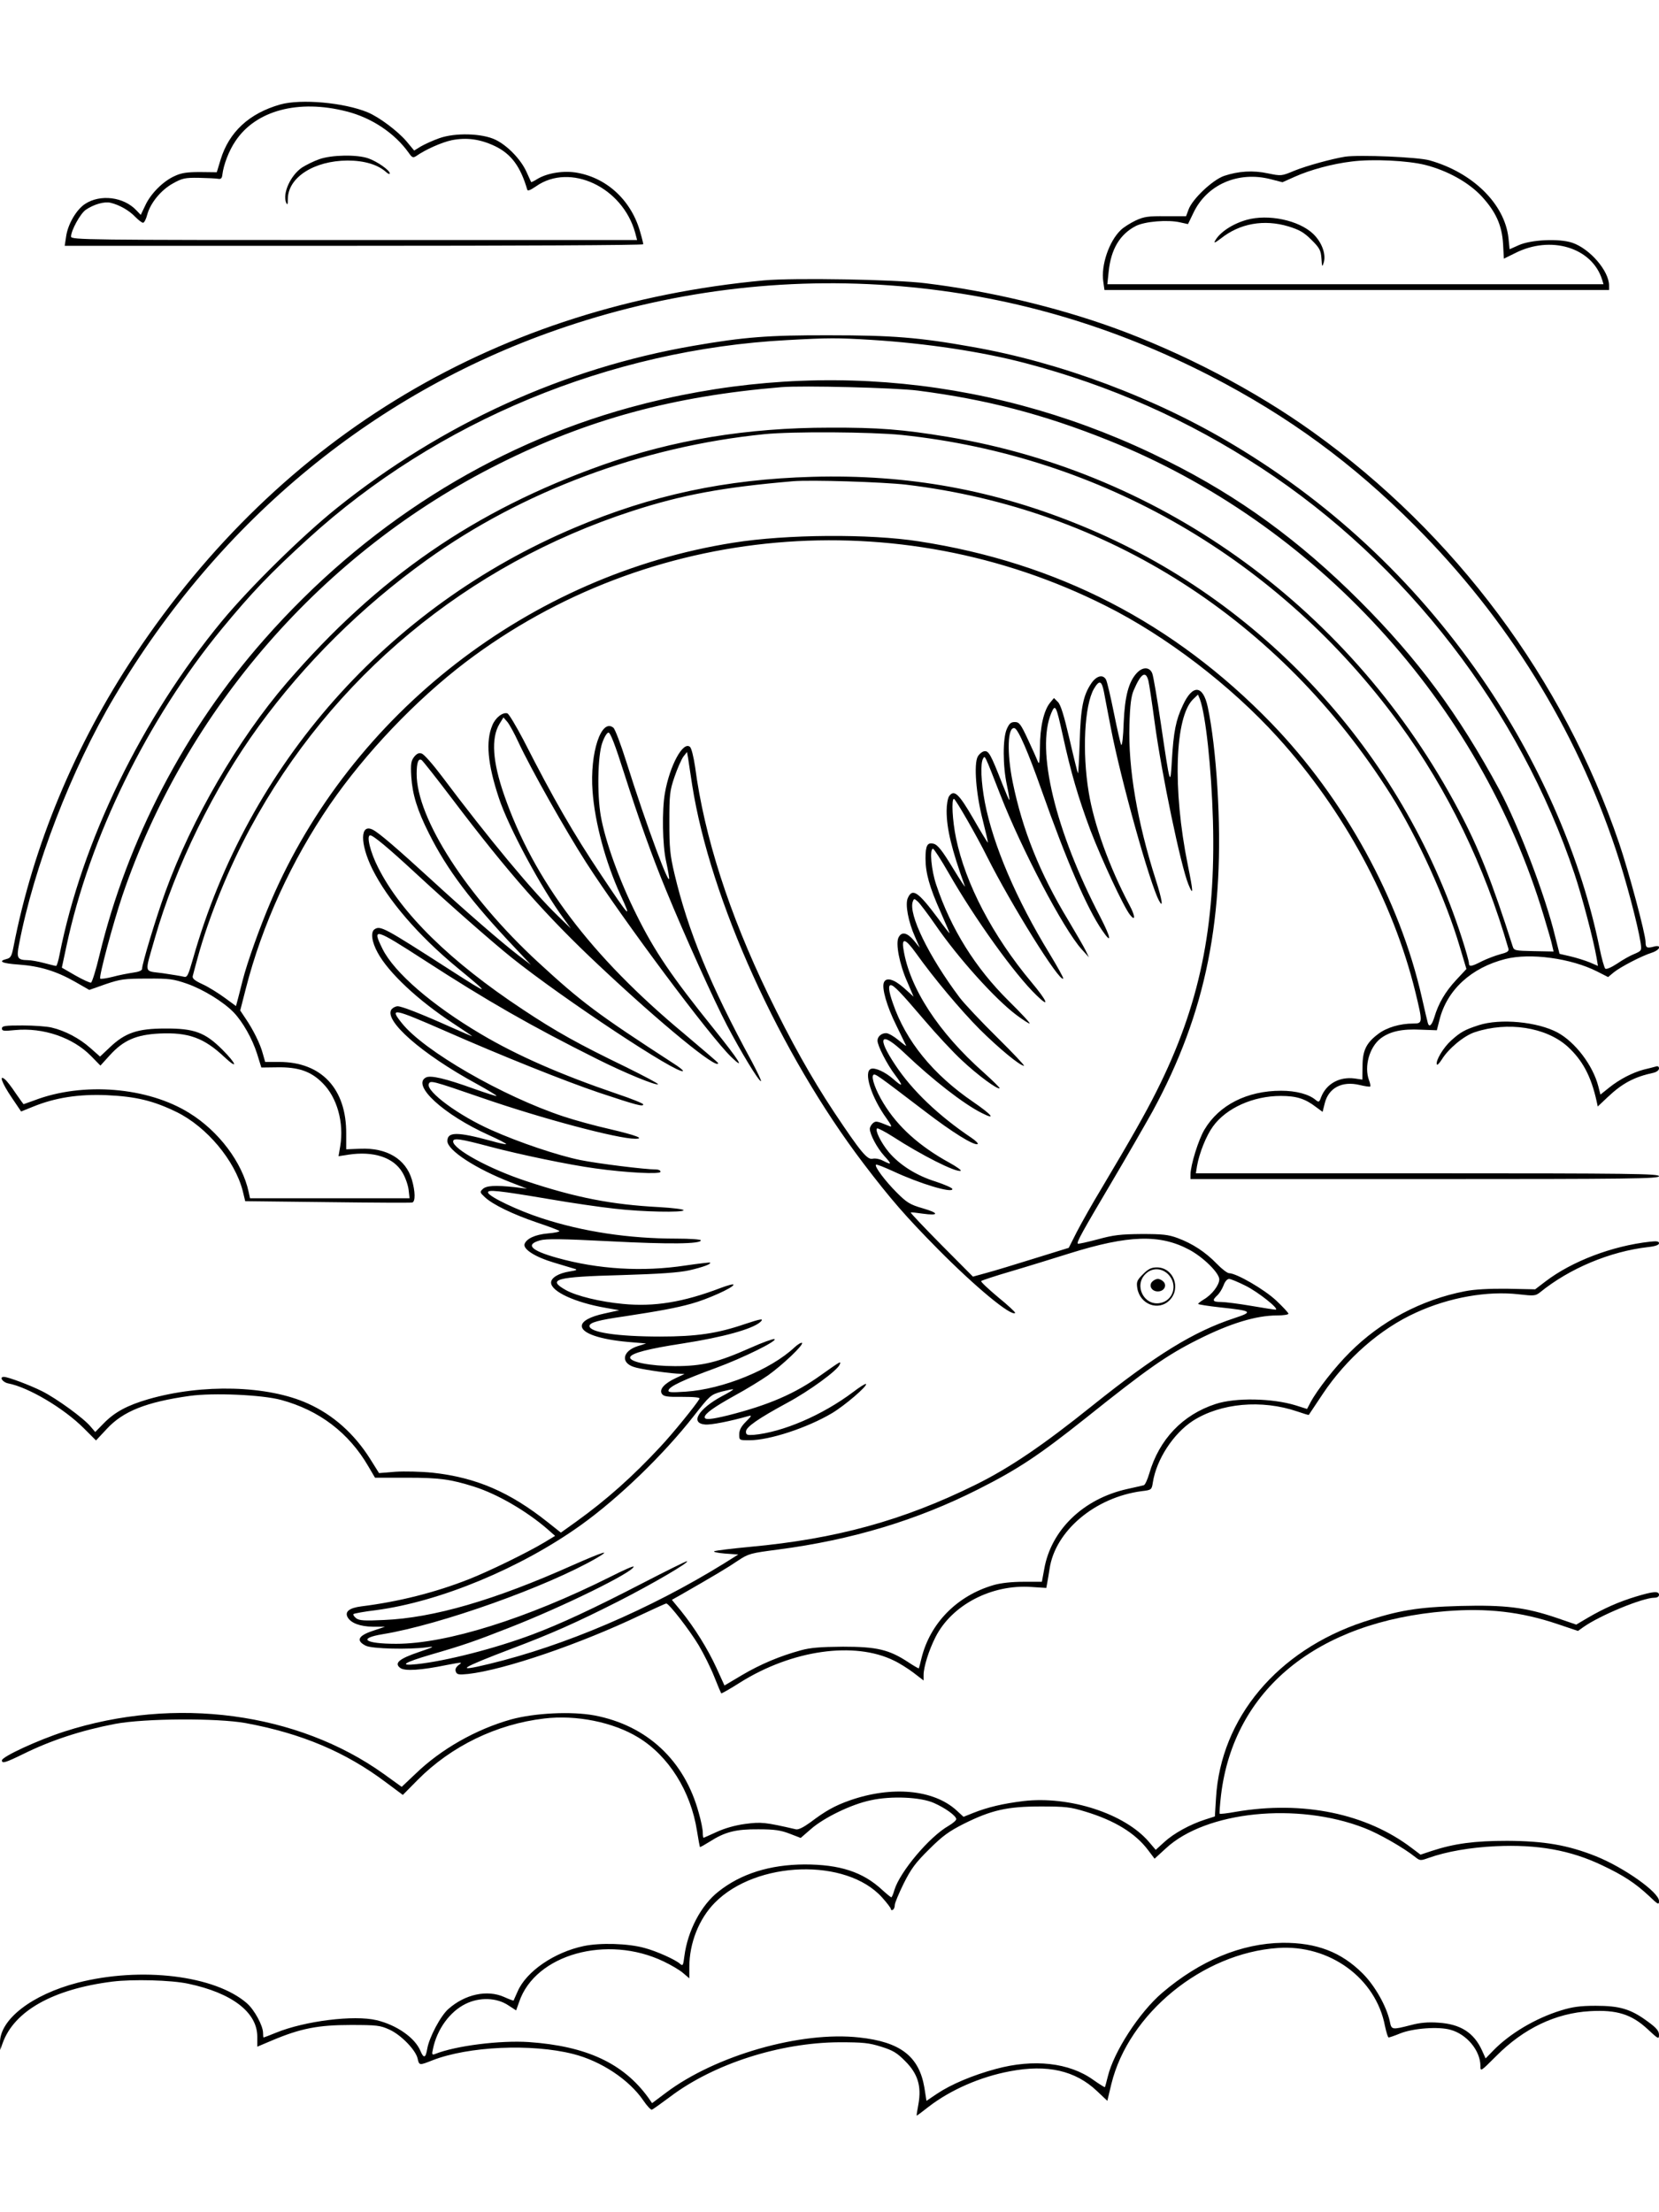 <?xml version="1.0" standalone="no"?>
<!DOCTYPE svg PUBLIC "-//W3C//DTD SVG 20010904//EN"
 "http://www.w3.org/TR/2001/REC-SVG-20010904/DTD/svg10.dtd">
<svg version="1.0" xmlns="http://www.w3.org/2000/svg"
 width="864pt" height="1152pt" viewBox="0 0 864 1152"
 preserveAspectRatio="xMidYMid meet">

<g transform="translate(0,1152) scale(0.1,-0.1)"
fill="#000000" stroke="none">
<path d="M1460 10976 c-162 -46 -267 -143 -311 -287 l-20 -66 -87 1 c-68 0
-97 -4 -133 -21 -60 -27 -125 -92 -153 -154 l-23 -48 -23 24 c-66 70 -188 85
-267 33 -46 -30 -91 -108 -99 -172 l-7 -46 1507 0 c828 0 1506 3 1506 8 0 4
-6 30 -14 57 -44 166 -170 286 -328 315 -69 13 -154 0 -206 -30 -19 -12 -35
-20 -36 -18 -1 2 -12 27 -25 55 -29 63 -98 135 -160 165 -69 34 -211 38 -294
8 -34 -12 -77 -32 -96 -43 l-34 -21 -40 48 c-45 53 -142 126 -202 151 -123 51
-347 71 -455 41z m344 -36 c132 -33 252 -114 324 -215 18 -26 23 -28 39 -18
50 35 134 72 186 83 77 15 147 6 225 -31 85 -41 133 -107 168 -227 2 -8 17 -2
46 18 177 124 450 -4 516 -242 l10 -38 -1474 0 c-1397 0 -1474 1 -1474 18 0
32 48 119 76 139 42 29 98 45 130 37 46 -11 97 -40 128 -73 17 -17 35 -31 41
-31 6 0 16 19 22 43 17 61 72 128 134 162 48 27 63 30 134 29 44 -1 89 -3 100
-5 15 -3 21 2 23 21 6 52 35 127 68 175 106 160 328 219 578 155z"/>
<path d="M1663 10691 c-29 -10 -69 -30 -91 -44 -60 -42 -101 -134 -82 -182 7
-15 9 -11 9 20 2 112 137 198 311 199 87 0 158 -21 202 -61 10 -9 18 -11 18
-6 0 16 -65 62 -111 78 -58 21 -191 19 -256 -4z"/>
<path d="M7005 10704 c-68 -11 -200 -47 -264 -73 -67 -28 -68 -28 -137 -14
-78 17 -154 12 -229 -13 -60 -21 -165 -120 -185 -175 l-13 -35 -106 0 c-90 1
-113 -2 -156 -22 -27 -13 -63 -35 -78 -50 -61 -58 -104 -184 -91 -269 l6 -43
1314 0 1314 0 0 23 c0 76 -100 192 -192 223 -69 23 -215 16 -279 -13 l-47 -21
-6 59 c-20 178 -187 341 -411 404 -59 17 -366 30 -440 19z m418 -43 c117 -30
226 -91 294 -164 74 -81 105 -150 111 -248 l4 -76 57 28 c187 96 403 30 455
-138 l7 -23 -1292 0 -1292 0 7 67 c12 115 58 193 141 236 47 24 167 34 231 19
l41 -9 28 58 c70 148 233 219 402 176 l62 -16 65 29 c78 35 194 67 296 79 109
14 291 5 383 -18z"/>
<path d="M6492 10375 c-74 -21 -140 -65 -164 -109 -8 -14 1 -10 30 12 99 79
225 101 352 63 58 -18 81 -31 121 -71 42 -42 48 -54 51 -96 3 -45 4 -47 12
-21 13 43 -10 106 -55 149 -74 71 -234 105 -347 73z"/>
<path d="M3980 10060 c-1379 -128 -2514 -803 -3277 -1950 -312 -468 -531 -995
-633 -1522 -9 -47 -15 -57 -36 -62 -47 -12 -23 -23 64 -29 110 -8 195 -34 292
-89 l75 -43 85 30 c77 26 97 29 215 29 117 1 138 -2 210 -27 85 -30 190 -95
242 -149 47 -49 97 -137 122 -216 l22 -71 82 1 c111 2 177 -21 237 -82 76 -75
112 -207 92 -328 l-9 -53 51 8 c131 20 236 -14 282 -93 15 -25 29 -65 32 -90
l5 -44 -416 0 -415 0 -7 33 c-33 153 -155 316 -309 411 -216 135 -554 163
-807 66 -30 -11 -55 -20 -56 -20 -1 0 -20 26 -42 58 -21 32 -46 64 -55 71 -33
28 -16 -19 34 -93 l50 -74 62 25 c115 47 237 66 383 60 154 -7 244 -29 365
-88 157 -77 303 -252 344 -410 l13 -54 429 -5 c236 -3 435 -4 441 -2 17 5 16
57 -2 119 -32 108 -131 167 -269 161 l-73 -3 0 80 c2 235 -129 375 -349 375
l-73 0 -12 42 c-13 51 -51 127 -90 184 l-28 42 29 113 c85 333 238 667 438
959 185 269 447 544 707 742 954 723 2250 838 3332 294 315 -157 654 -417 896
-684 344 -378 602 -855 718 -1327 39 -161 39 -165 -11 -165 -69 0 -139 -21
-182 -54 -63 -47 -82 -87 -82 -169 l-1 -69 -41 6 c-79 10 -147 -28 -174 -98
-9 -26 -12 -27 -28 -14 -35 30 -102 48 -180 48 -177 0 -323 -74 -399 -202 -31
-51 -73 -186 -73 -235 l0 -23 1220 0 c1078 0 1220 2 1220 15 0 13 -141 15
-1206 15 l-1206 0 6 38 c12 68 48 158 83 206 69 96 210 159 353 159 81 0 127
-14 184 -58 l34 -25 11 44 c20 81 90 118 182 96 28 -7 52 -10 55 -8 2 3 0 17
-6 32 -27 72 2 174 61 219 48 36 111 50 208 45 l84 -3 14 55 c39 155 165 271
343 316 129 33 342 4 478 -65 l57 -29 30 25 c35 28 144 85 198 102 45 15 53
44 8 31 -34 -9 -41 -5 -41 25 0 40 -88 369 -138 515 -290 853 -854 1610 -1594
2140 -304 218 -678 413 -1040 544 -300 108 -649 191 -978 231 -157 20 -689 29
-840 15z m770 -36 c545 -54 1058 -207 1554 -462 407 -210 740 -454 1066 -781
481 -483 833 -1051 1044 -1682 53 -157 115 -393 130 -487 6 -42 6 -43 -31 -59
-21 -8 -62 -31 -91 -51 -32 -21 -57 -31 -62 -26 -5 5 -19 54 -30 109 -93 456
-299 936 -583 1360 -346 515 -790 939 -1317 1255 -412 248 -906 433 -1369 514
-275 49 -415 60 -741 60 -317 1 -445 -9 -710 -55 -672 -116 -1307 -405 -1855
-844 -181 -145 -453 -413 -599 -589 -418 -507 -729 -1146 -846 -1738 -6 -32
-14 -58 -18 -58 -4 0 -32 7 -62 15 -30 8 -68 15 -85 15 -54 1 -60 10 -46 82
77 403 272 911 496 1288 550 928 1370 1600 2353 1929 583 196 1195 265 1802
205z m-210 -274 c285 -18 572 -61 800 -121 442 -116 849 -297 1229 -546 754
-493 1346 -1261 1631 -2114 39 -116 100 -348 115 -437 l7 -42 -44 19 c-25 10
-70 24 -100 31 l-56 13 -23 91 c-50 209 -192 580 -290 763 -213 394 -423 679
-728 984 -313 313 -629 543 -1002 729 -877 440 -1855 537 -2799 278 -724 -199
-1382 -615 -1904 -1208 -413 -468 -713 -1044 -858 -1644 -18 -76 -38 -140 -44
-143 -5 -2 -42 15 -81 37 l-71 41 24 112 c120 566 421 1180 809 1652 157 190
250 288 450 470 671 612 1572 985 2495 1034 217 12 260 12 440 1z m240 -264
c357 -46 656 -124 990 -258 1081 -432 1936 -1365 2270 -2478 21 -69 41 -138
44 -155 l7 -30 -103 2 c-98 2 -103 3 -110 25 -108 338 -177 513 -281 708 -550
1039 -1533 1758 -2661 1945 -235 39 -362 49 -616 48 -429 0 -816 -64 -1184
-195 -665 -237 -1168 -584 -1642 -1133 -253 -294 -496 -711 -633 -1090 -50
-138 -121 -374 -121 -400 0 -9 -17 -16 -47 -20 -27 -4 -74 -13 -107 -22 -32
-8 -61 -12 -64 -9 -8 9 66 285 115 431 330 971 1044 1790 1961 2249 463 232
906 353 1472 400 112 9 592 -3 710 -18z m-84 -231 c1039 -109 1965 -646 2591
-1502 254 -348 445 -743 569 -1174 3 -13 -7 -19 -42 -28 -26 -7 -68 -23 -95
-36 -56 -29 -69 -31 -69 -10 0 9 -16 66 -36 128 -312 970 -1042 1763 -1976
2147 -458 189 -909 271 -1408 257 -453 -13 -836 -95 -1235 -264 -976 -412
-1703 -1233 -1990 -2246 -26 -90 -30 -98 -49 -93 -12 3 -60 11 -108 18 -101
14 -96 -9 -42 181 107 374 308 785 542 1106 238 327 536 622 873 864 499 359
1124 592 1759 656 148 15 558 12 716 -4z m24 -259 c1047 -126 1947 -701 2523
-1614 139 -221 286 -543 360 -794 l34 -114 -54 -58 c-56 -60 -92 -122 -113
-193 -13 -42 -27 -55 -34 -30 -2 6 -16 66 -31 132 -115 510 -404 1036 -784
1429 -507 523 -1115 836 -1836 947 -256 40 -690 37 -965 -7 -1060 -167 -1991
-889 -2410 -1869 -57 -133 -122 -315 -146 -409 -8 -33 -20 -78 -25 -98 l-10
-37 -60 44 c-33 24 -84 56 -115 70 -41 19 -54 30 -50 43 2 9 14 53 26 97 57
208 161 464 272 670 425 789 1132 1375 1991 1654 259 84 473 124 837 155 91 8
469 -4 590 -18z"/>
<path d="M5921 8016 c-43 -46 -63 -121 -69 -260 -2 -71 -8 -122 -13 -115 -4 8
-21 83 -38 167 -17 84 -35 162 -41 173 -16 29 -50 20 -77 -20 -42 -63 -55
-126 -60 -304 -3 -92 -7 -166 -9 -164 -2 2 -22 82 -44 178 -29 124 -46 180
-61 194 l-20 20 -20 -24 c-33 -40 -53 -128 -53 -234 -1 -70 -3 -91 -10 -75 -5
13 -28 65 -52 116 -38 82 -46 92 -69 92 -21 0 -29 -8 -42 -37 -21 -49 -21
-191 1 -292 9 -41 14 -76 13 -77 -2 -2 -18 36 -37 84 -61 156 -71 173 -94 170
-11 -2 -26 -14 -34 -28 -21 -39 -9 -195 26 -330 16 -63 28 -116 27 -118 -1 -2
-36 55 -76 125 -76 131 -100 153 -126 117 -7 -10 -13 -44 -13 -76 0 -93 25
-198 95 -393 4 -11 -25 33 -64 97 -54 89 -78 119 -98 124 -33 9 -43 -8 -43
-76 0 -76 21 -151 79 -280 27 -61 48 -110 46 -110 -1 0 -29 35 -60 78 -104
139 -133 159 -157 106 -15 -32 2 -124 38 -204 l24 -55 -31 38 c-35 41 -63 47
-79 16 -17 -30 4 -140 45 -232 l33 -77 -50 45 c-53 47 -94 58 -105 28 -11 -29
15 -122 64 -221 26 -53 49 -101 52 -107 2 -5 -15 8 -39 28 -24 20 -53 37 -65
37 -25 0 -45 -18 -45 -39 0 -27 50 -124 91 -178 45 -60 42 -67 -9 -22 -42 37
-95 61 -116 53 -40 -15 1 -147 81 -258 25 -35 30 -47 17 -41 -69 28 -72 29
-88 16 -9 -8 -16 -21 -16 -30 1 -29 37 -98 75 -140 41 -45 40 -49 -7 -25 -17
9 -41 13 -53 10 -28 -7 -62 34 -202 244 -117 177 -222 364 -343 613 -202 418
-332 820 -380 1184 -8 53 -19 98 -27 104 -36 30 -105 -98 -130 -240 -16 -89
-13 -273 6 -356 5 -22 12 -58 15 -80 13 -85 -117 264 -223 601 -28 89 -58 167
-66 174 -63 53 -124 -130 -109 -330 12 -164 68 -371 145 -539 63 -136 49 -121
-99 101 -147 220 -248 395 -406 705 -38 72 -75 134 -83 138 -24 8 -63 -22 -79
-62 -35 -83 -25 -200 34 -378 49 -150 223 -474 339 -630 l36 -50 -67 65 c-129
124 -362 404 -605 728 -46 61 -93 115 -105 118 -14 5 -25 0 -39 -17 -16 -21
-19 -36 -15 -104 6 -92 31 -174 92 -295 95 -190 219 -354 451 -599 l80 -85
-65 49 c-86 66 -271 226 -455 395 -176 161 -271 243 -303 259 -67 35 -68 -72
-3 -204 80 -161 238 -345 441 -513 180 -148 176 -149 -40 -10 -339 218 -359
229 -389 209 -22 -14 -15 -66 16 -122 56 -104 211 -249 393 -368 52 -35 97
-64 99 -67 2 -2 -48 19 -110 47 -161 72 -257 109 -278 109 -10 0 -24 -7 -31
-15 -46 -56 155 -233 444 -390 58 -32 104 -60 102 -62 -2 -2 -55 15 -117 37
-149 54 -227 72 -251 59 -75 -40 91 -193 328 -300 51 -23 92 -44 90 -47 -2 -2
-37 5 -78 17 -177 48 -228 48 -228 -1 0 -48 149 -145 330 -215 l85 -33 -65 8
c-101 11 -148 8 -166 -10 -16 -15 -15 -18 12 -43 41 -38 144 -88 270 -131 60
-20 113 -40 117 -44 4 -4 -23 -10 -60 -13 -66 -6 -111 -27 -121 -55 -9 -27 56
-68 150 -96 51 -15 102 -31 113 -34 14 -4 5 -8 -28 -13 -58 -9 -97 -33 -97
-58 0 -46 124 -104 287 -132 l68 -12 -77 -17 c-75 -16 -118 -40 -118 -65 0
-38 95 -70 240 -83 l95 -8 -44 -14 c-78 -25 -90 -85 -21 -108 31 -11 156 -30
225 -35 l40 -2 -45 -21 c-60 -28 -88 -59 -73 -82 9 -14 27 -17 106 -16 65 0
94 -3 90 -10 -19 -33 -140 -182 -204 -250 -144 -155 -280 -276 -437 -389 l-81
-58 -68 54 c-199 158 -373 233 -600 258 -60 6 -145 8 -193 5 l-86 -7 -47 75
c-83 131 -192 228 -323 287 -209 95 -550 104 -831 23 -110 -32 -175 -67 -232
-125 l-45 -46 -24 28 c-36 44 -177 146 -252 184 -64 32 -178 75 -200 75 -25 0
-7 -28 23 -34 105 -20 289 -129 393 -233 l64 -64 56 60 c85 92 205 140 432
172 124 17 376 6 476 -21 199 -54 353 -171 455 -347 l34 -58 166 0 c170 0 228
-8 351 -47 120 -38 271 -126 379 -219 l42 -37 -58 -35 c-87 -52 -285 -149
-392 -191 -175 -69 -366 -117 -559 -141 -62 -8 -87 -27 -72 -56 17 -31 65 -49
132 -50 l63 0 -65 -22 c-75 -25 -87 -51 -35 -77 32 -16 224 -21 320 -8 42 6
36 2 -44 -25 -103 -35 -130 -58 -96 -83 23 -17 107 -12 243 16 79 15 83 15 61
0 -15 -12 -20 -23 -15 -35 5 -15 15 -17 64 -12 187 21 581 155 901 308 68 32
127 59 131 59 14 0 121 -138 169 -218 26 -44 63 -118 81 -164 18 -46 35 -85
36 -86 1 -2 46 23 99 57 270 169 594 215 800 114 28 -13 74 -42 103 -64 l52
-40 0 29 c0 41 27 128 62 197 85 168 293 276 500 261 l77 -5 5 27 c3 15 8 47
12 72 29 198 237 373 480 405 51 6 52 7 58 46 19 120 107 254 208 320 145 93
359 112 544 49 32 -11 58 -19 60 -18 1 2 33 50 72 108 124 186 301 341 487
425 172 79 372 114 535 95 79 -9 87 -8 110 10 154 125 364 213 563 236 38 4
57 11 57 20 0 10 -11 12 -47 8 -198 -22 -406 -102 -543 -206 l-55 -42 -145 3
c-95 1 -171 -3 -221 -13 -227 -44 -439 -157 -600 -319 -75 -74 -170 -196 -203
-258 l-19 -36 -60 19 c-121 37 -312 41 -416 7 -172 -56 -294 -184 -346 -363
-9 -31 -22 -59 -28 -60 -7 -2 -46 -11 -87 -20 -229 -51 -397 -214 -432 -418
l-12 -65 -95 0 c-61 0 -118 -6 -156 -17 -190 -55 -331 -198 -376 -381 -6 -27
-13 -51 -14 -53 -1 -1 -26 13 -56 33 -99 65 -163 80 -339 80 -118 -1 -170 -5
-220 -19 -110 -30 -211 -73 -306 -129 l-91 -54 -42 92 c-46 100 -114 209 -185
297 l-47 57 48 27 c171 98 245 142 296 177 56 37 65 39 210 58 383 50 724 153
1042 314 208 105 316 177 560 371 319 255 421 327 585 409 167 84 302 125 411
125 32 0 59 4 59 9 0 5 -29 36 -64 69 -62 58 -207 142 -245 142 -9 0 -38 22
-64 49 -59 61 -126 105 -204 134 -49 18 -78 21 -188 21 -109 -1 -146 -5 -229
-28 -54 -14 -101 -25 -103 -22 -7 7 25 64 177 321 78 132 173 297 212 367 280
515 379 1011 338 1688 -10 163 -28 315 -50 418 -25 116 -79 120 -130 9 -36
-76 -48 -136 -57 -286 -8 -140 -9 -136 -57 189 -19 129 -39 247 -45 263 -13
34 -49 36 -80 3z m60 -42 c4 -16 19 -115 33 -220 36 -265 135 -741 175 -839
27 -66 26 -42 -3 101 -80 394 -68 773 29 864 l24 23 10 -24 c30 -81 60 -355
68 -634 15 -552 -70 -962 -293 -1406 -58 -116 -134 -250 -287 -507 -48 -79
-105 -181 -129 -227 l-42 -83 -181 -56 c-99 -31 -211 -65 -249 -75 l-69 -19
-164 165 c-90 91 -162 167 -160 169 1 2 29 -1 62 -6 87 -12 87 3 0 28 -66 19
-83 30 -135 82 -60 60 -117 136 -108 145 3 3 43 -13 89 -34 139 -65 309 -116
309 -93 0 6 -39 23 -87 39 -100 31 -187 86 -244 153 -40 48 -74 116 -61 124 4
2 41 -17 82 -43 148 -96 328 -187 353 -178 6 2 -20 21 -58 42 -157 86 -270
188 -344 310 -41 67 -65 135 -53 147 9 9 17 3 270 -190 141 -108 252 -177 273
-170 6 2 -8 17 -32 33 -171 115 -308 246 -395 377 -102 152 -78 183 48 63 144
-137 305 -263 401 -311 77 -39 54 -10 -45 58 -208 142 -351 317 -418 514 -22
62 -25 94 -11 94 16 0 53 -39 174 -181 63 -74 152 -170 198 -212 82 -77 186
-153 195 -144 2 2 -35 39 -83 82 -236 209 -387 441 -418 643 -10 61 11 54 65
-21 94 -132 232 -296 331 -396 102 -101 211 -191 232 -191 5 0 -57 66 -140
148 -82 81 -170 174 -195 207 -161 214 -269 436 -244 501 6 16 8 15 26 -1 10
-9 52 -64 92 -122 118 -172 312 -387 422 -469 32 -24 63 -44 68 -44 6 0 -43
53 -109 118 -174 172 -301 376 -377 604 -26 76 -36 188 -17 188 5 0 42 -57 82
-127 135 -236 344 -528 458 -637 71 -69 56 -30 -28 70 -202 242 -343 512 -392
749 -19 91 -25 205 -11 205 8 0 120 -195 172 -300 125 -249 378 -656 397 -636
3 3 -29 60 -70 128 -174 284 -295 567 -338 790 -20 106 -24 204 -9 228 10 16
5 28 90 -190 110 -282 328 -697 422 -802 l39 -43 -17 35 c-9 19 -51 91 -92
160 -147 243 -237 468 -288 717 -31 154 -27 291 10 281 19 -6 71 -126 139
-319 131 -371 238 -619 317 -734 52 -76 47 -41 -9 68 -235 450 -337 872 -256
1064 21 49 25 41 60 -117 42 -192 79 -320 144 -494 58 -151 173 -399 206 -440
29 -37 28 -6 -3 51 -105 198 -185 421 -212 587 -35 211 -22 454 27 539 28 47
40 44 52 -15 5 -29 22 -114 36 -188 51 -267 204 -814 251 -900 24 -45 16 6
-17 109 -96 300 -144 579 -137 806 3 104 9 150 22 180 38 89 63 105 77 49z
m-3281 -319 c64 -138 247 -462 353 -627 194 -301 644 -905 756 -1013 75 -72
42 -19 -92 148 -219 272 -308 403 -402 593 -90 180 -163 384 -186 514 -20 115
-16 313 7 380 11 32 25 55 33 55 10 0 35 -65 81 -210 76 -238 147 -437 219
-611 98 -239 252 -579 317 -703 74 -141 165 -291 177 -291 4 0 -18 46 -48 103
-216 396 -332 680 -402 975 -24 101 -27 138 -27 272 0 142 2 162 27 235 15 44
36 91 46 105 l19 24 6 -34 c3 -19 12 -82 21 -139 94 -596 457 -1398 893 -1971
140 -184 220 -276 387 -445 195 -197 382 -352 402 -332 2 3 -37 40 -89 82 -51
43 -91 80 -88 84 2 3 74 27 160 52 85 25 220 67 300 92 307 96 471 101 624 19
73 -39 156 -121 156 -154 0 -30 -38 -80 -81 -105 -16 -10 -29 -20 -29 -23 0
-3 51 -11 114 -18 168 -18 175 -23 75 -56 -213 -70 -409 -191 -739 -455 -259
-208 -433 -326 -612 -414 -375 -185 -725 -281 -1171 -322 -94 -9 -179 -19
-187 -23 -8 -3 17 -9 55 -12 l70 -5 -75 -47 c-385 -238 -828 -428 -1223 -523
-185 -45 -150 -22 119 80 204 77 333 134 554 246 175 89 379 208 357 209 -5 0
-108 -51 -230 -114 -255 -132 -429 -213 -573 -267 -194 -73 -451 -139 -604
-155 -95 -10 -68 8 75 50 166 48 227 69 405 139 282 110 650 291 650 319 0 5
-54 -19 -121 -53 -436 -218 -853 -349 -1116 -349 -162 0 -203 28 -70 50 300
49 858 248 1115 397 80 47 35 33 -124 -37 -409 -183 -726 -275 -984 -286 -103
-5 -129 -3 -145 9 -11 9 -17 18 -14 22 4 3 56 13 116 20 334 44 755 219 1068
443 197 141 430 366 588 568 84 107 88 111 144 127 32 8 59 14 61 12 2 -2 -24
-18 -57 -35 -123 -66 -169 -141 -89 -148 31 -3 131 17 226 44 19 5 17 1 -13
-29 -25 -25 -35 -44 -35 -66 0 -31 0 -31 53 -31 104 0 300 64 430 141 67 40
187 143 177 152 -3 3 -33 -16 -67 -42 -161 -121 -367 -209 -518 -223 -34 -2
-40 0 -40 17 0 24 64 68 215 150 114 61 262 169 273 199 8 20 8 20 -98 -55
-135 -97 -273 -156 -482 -209 -90 -22 -123 -25 -123 -10 0 18 47 52 155 112
61 33 139 81 175 106 78 56 186 159 177 169 -4 3 -22 -7 -40 -24 -124 -116
-372 -217 -566 -230 -78 -5 -93 -4 -89 8 6 20 78 54 245 115 144 53 328 144
306 151 -6 2 -63 -18 -125 -46 -171 -76 -250 -95 -393 -95 -127 0 -240 22
-233 47 7 21 97 44 274 71 211 33 363 75 404 112 21 20 3 17 -81 -11 -143 -49
-252 -65 -441 -65 -223 0 -368 22 -368 55 0 18 48 31 181 50 177 27 271 44
349 66 82 22 220 84 220 99 0 5 -30 -3 -67 -17 -194 -74 -346 -99 -509 -83
-118 11 -241 41 -297 72 -100 56 -54 69 288 78 200 6 301 13 355 25 70 16 116
33 108 40 -1 2 -59 -5 -128 -15 -223 -34 -455 -20 -669 40 -136 38 -167 69
-88 91 33 9 110 8 367 -5 306 -16 470 -14 470 5 0 5 -57 9 -127 9 -248 0 -488
36 -704 107 -120 39 -270 110 -277 132 -6 18 51 12 323 -34 110 -19 261 -41
335 -49 145 -17 360 -21 360 -8 0 5 -57 12 -126 16 -248 13 -434 49 -695 136
-191 63 -379 166 -379 206 0 20 37 14 195 -28 155 -41 410 -94 543 -112 163
-23 342 -32 342 -18 0 7 -10 12 -22 12 -59 0 -306 31 -395 49 -118 24 -320 92
-463 156 -170 75 -341 201 -327 240 8 20 13 19 277 -72 312 -108 707 -213 798
-213 52 0 5 18 -131 50 -76 17 -185 47 -242 66 -317 105 -728 342 -842 486
-66 82 -48 79 224 -40 300 -132 628 -263 803 -322 198 -66 230 -74 230 -61 0
5 -62 30 -137 55 -293 100 -521 200 -708 311 -257 152 -452 321 -513 444 -56
113 -42 109 221 -61 326 -211 551 -340 897 -513 141 -71 309 -140 317 -131 3
3 -73 43 -168 90 -248 120 -363 184 -539 301 -376 249 -631 499 -751 738 -40
78 -62 167 -41 167 16 0 94 -65 241 -201 174 -161 395 -355 496 -436 266 -213
869 -612 892 -590 2 3 -20 21 -49 39 -399 259 -478 318 -706 528 -369 340
-633 749 -632 981 0 58 9 82 26 71 6 -4 78 -95 159 -202 294 -388 489 -609
765 -868 322 -303 620 -547 620 -508 0 3 -80 71 -177 153 -485 403 -783 798
-937 1242 -61 175 -69 297 -25 371 l21 34 21 -24 c11 -14 37 -61 57 -105z
m3786 -2830 c67 -33 181 -124 157 -125 -6 0 -64 9 -128 20 -64 11 -135 20
-156 20 -44 0 -48 8 -19 35 11 10 25 33 32 51 7 20 19 34 29 34 9 0 47 -16 85
-35z"/>
<path d="M5953 4885 c-32 -32 -35 -40 -30 -73 14 -85 110 -121 168 -63 62 63
20 171 -66 171 -29 0 -45 -8 -72 -35z m131 -1 c52 -53 27 -139 -45 -150 -82
-13 -134 92 -74 151 33 34 84 34 119 -1z"/>
<path d="M5999 4844 c-17 -21 0 -49 31 -49 31 0 48 28 31 49 -8 9 -21 16 -31
16 -10 0 -23 -7 -31 -16z"/>
<path d="M7700 6181 c-71 -23 -93 -35 -142 -79 -41 -37 -82 -105 -75 -125 2
-6 13 6 26 26 35 57 116 124 172 142 171 57 370 26 482 -74 78 -71 123 -154
152 -285 l6 -28 52 49 c76 72 138 105 240 127 15 4 27 13 27 22 0 10 -6 14
-17 10 -10 -3 -38 -10 -63 -16 -59 -16 -125 -50 -180 -94 l-45 -36 -11 43
c-28 109 -120 230 -212 280 -104 56 -299 75 -412 38z"/>
<path d="M10 6164 c0 -13 10 -14 69 -8 146 14 301 -39 395 -135 l49 -50 49 54
c71 78 137 107 259 113 149 7 231 -22 337 -122 74 -69 65 -37 -10 38 -90 90
-147 111 -298 110 -143 0 -208 -22 -287 -97 l-52 -49 -51 45 c-56 50 -132 90
-201 106 -24 6 -92 11 -151 11 -91 0 -108 -2 -108 -16z"/>
<path d="M8520 3206 c-89 -27 -166 -61 -250 -110 l-61 -36 -102 35 c-162 55
-268 68 -502 62 -223 -6 -323 -23 -504 -83 -449 -149 -743 -501 -768 -916 l-6
-97 -50 -16 c-81 -26 -165 -73 -213 -117 l-45 -41 -35 41 c-126 148 -415 241
-654 213 -106 -13 -187 -32 -262 -62 l-50 -20 -37 34 c-119 108 -336 128 -554
52 -80 -28 -129 -56 -207 -115 -36 -26 -62 -39 -75 -36 -161 37 -180 39 -264
28 -53 -7 -108 -23 -149 -42 -35 -16 -66 -30 -68 -30 -2 0 -4 12 -4 28 0 15
-9 61 -21 102 -74 273 -270 455 -543 507 -119 22 -311 13 -435 -21 -181 -51
-364 -154 -497 -283 l-72 -68 -93 67 c-448 321 -1088 407 -1664 221 -137 -44
-325 -131 -325 -150 0 -18 19 -12 113 34 142 70 299 122 477 156 154 29 531
31 680 4 292 -54 520 -151 728 -307 l90 -67 78 79 c174 175 410 290 659 319
166 20 358 -19 488 -98 159 -96 275 -281 307 -488 7 -44 14 -81 15 -83 2 -2
24 11 50 27 81 52 138 66 255 65 84 0 116 -5 163 -23 l57 -22 53 46 c67 59
210 129 311 150 107 24 261 17 330 -14 59 -26 116 -67 116 -84 0 -7 -18 -22
-40 -35 -100 -57 -253 -239 -282 -334 -6 -21 -13 -38 -16 -38 -3 0 -24 17 -47
38 -101 94 -221 133 -405 133 -180 -1 -331 -48 -448 -141 -91 -71 -161 -205
-178 -338 -6 -48 -8 -51 -23 -38 -23 21 -123 66 -184 82 -86 24 -232 28 -317
10 -153 -32 -299 -132 -344 -236 -11 -25 -21 -46 -21 -48 -1 -1 -24 7 -50 19
-88 39 -203 14 -289 -62 -41 -35 -101 -149 -111 -208 -8 -48 -18 -52 -35 -12
-28 69 -124 136 -229 161 -118 28 -373 -4 -523 -65 -34 -14 -63 -25 -65 -25
-2 0 -3 10 -3 23 0 38 -45 121 -84 155 -166 145 -551 192 -882 107 -238 -62
-405 -191 -404 -312 l1 -38 13 36 c60 167 262 281 572 320 106 13 305 8 394
-11 228 -48 360 -149 360 -276 l0 -52 78 33 c147 62 239 80 407 80 137 0 155
-2 203 -24 60 -27 137 -106 147 -151 8 -36 9 -36 77 -9 187 73 516 88 733 33
146 -37 292 -134 366 -243 19 -28 39 -49 44 -47 6 2 49 33 96 68 227 171 570
281 879 283 125 0 155 -3 219 -23 61 -19 83 -32 126 -76 65 -65 85 -130 68
-224 -6 -31 -10 -58 -9 -59 1 -1 29 20 62 46 114 88 269 156 424 185 194 37
340 4 453 -103 l54 -51 21 88 c90 367 475 681 867 708 269 19 511 -157 558
-407 7 -32 15 -59 19 -59 4 0 31 9 60 21 67 27 200 37 262 19 85 -23 155 -108
156 -187 0 -32 0 -32 83 51 142 143 309 223 488 233 138 8 216 -16 299 -93 57
-53 60 -55 60 -30 0 20 -13 36 -60 70 -87 64 -144 81 -270 81 -81 0 -122 -6
-180 -24 -134 -41 -269 -122 -354 -210 l-39 -40 -19 42 c-42 92 -112 137 -227
144 -53 4 -96 0 -141 -12 -102 -26 -103 -26 -112 19 -17 78 -77 185 -141 249
-112 112 -240 161 -417 160 -215 -3 -430 -92 -628 -261 -119 -102 -252 -307
-283 -437 -7 -27 -13 -52 -15 -54 -1 -1 -29 16 -60 38 -125 90 -310 111 -508
57 -119 -32 -233 -80 -306 -129 l-55 -37 -11 70 c-28 162 -125 237 -339 260
-303 34 -748 -93 -1007 -288 l-72 -54 -20 29 c-130 179 -322 268 -621 289
-150 10 -382 -19 -489 -62 -16 -6 -18 -3 -11 27 21 102 88 194 170 234 73 36
162 33 223 -8 l40 -26 16 45 c84 247 458 351 752 210 38 -18 84 -45 101 -60
l33 -28 0 59 c0 124 50 251 133 335 216 219 685 234 871 27 25 -28 46 -55 46
-61 0 -5 4 -6 10 -3 6 3 10 14 10 25 0 10 21 60 46 111 39 78 62 109 133 179
70 70 104 94 181 133 143 71 225 90 400 90 129 0 155 -3 233 -27 152 -46 260
-112 326 -200 l34 -45 59 54 c208 193 683 242 1033 106 74 -28 205 -103 265
-151 25 -20 28 -20 70 -5 92 33 219 55 350 61 216 10 388 -20 555 -100 110
-52 171 -92 243 -159 48 -46 52 -48 52 -26 0 45 -182 174 -329 233 -146 58
-268 79 -461 80 -172 0 -276 -14 -395 -53 l-57 -19 -45 34 c-236 180 -568 249
-918 189 -43 -8 -81 -12 -83 -10 -2 2 1 45 7 97 66 549 500 904 1172 958 214
17 390 -3 580 -67 l107 -36 28 20 c86 61 309 153 370 153 15 0 24 6 24 15 0
21 -31 18 -120 -9z"/>
</g>
</svg>
